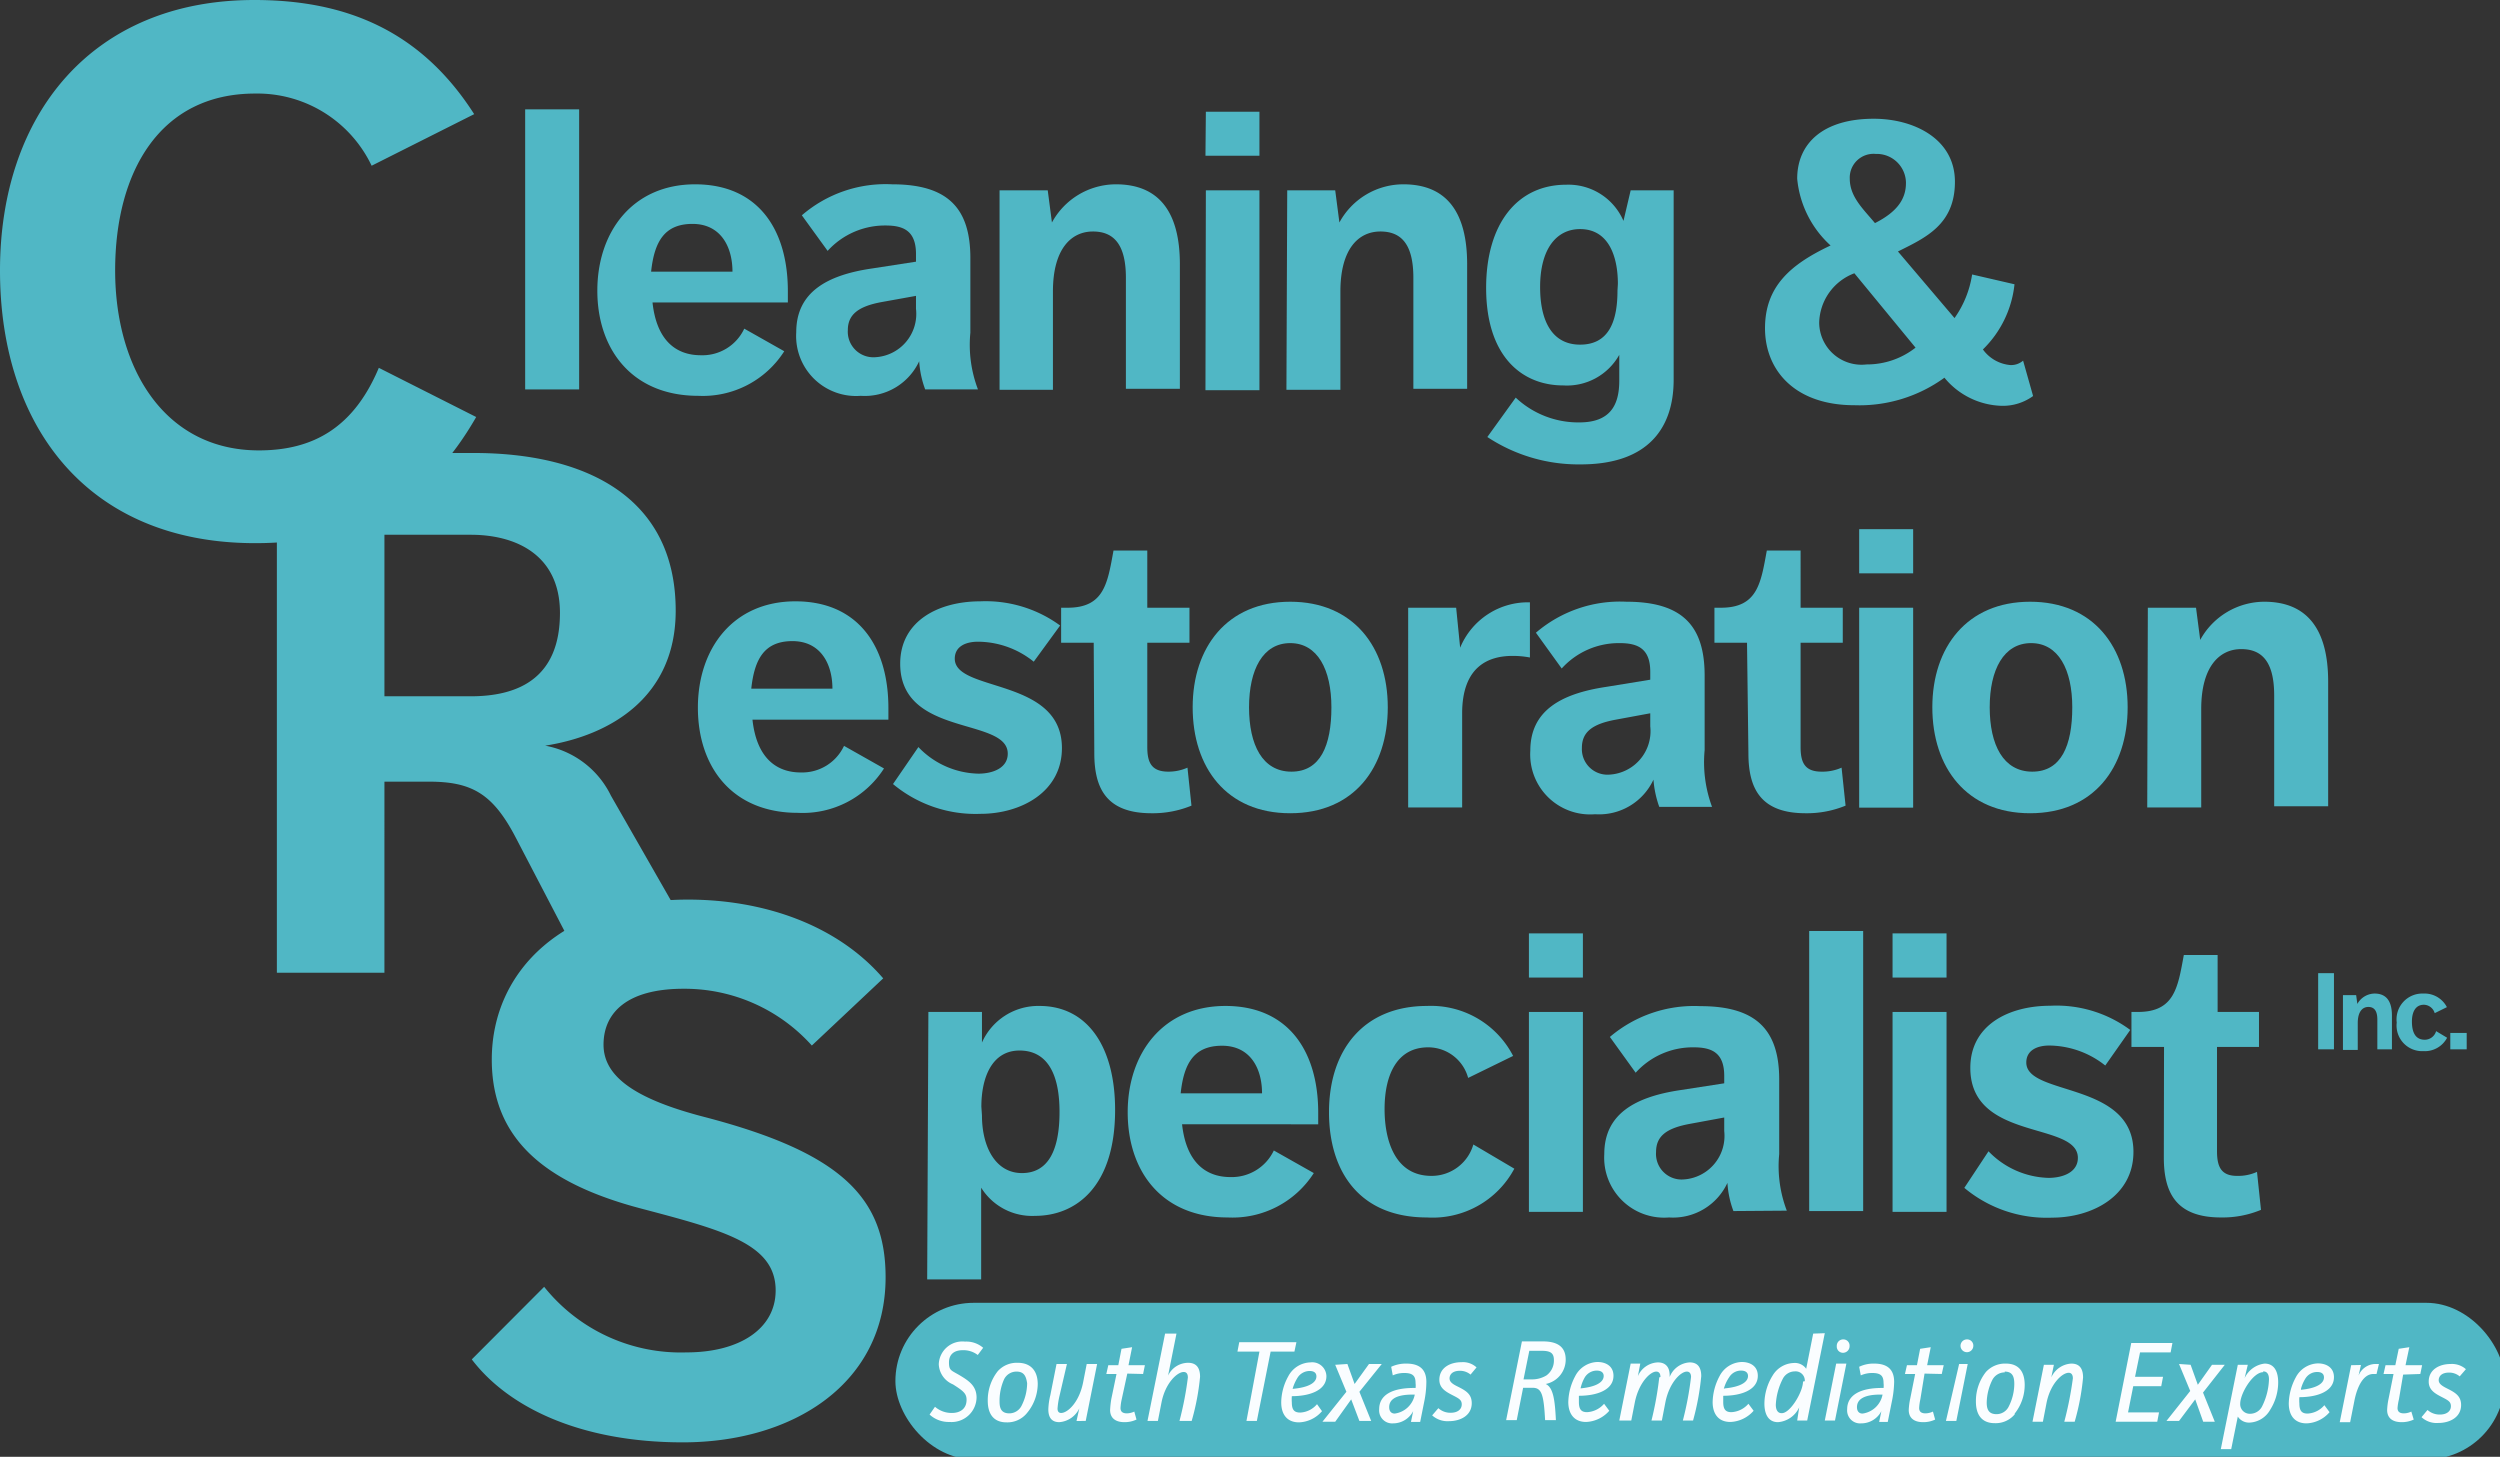 <svg xmlns="http://www.w3.org/2000/svg" xmlns:xlink="http://www.w3.org/1999/xlink" viewBox="0 0 246.36 143.56"><rect x="0" y="0" width="246.36" height="143.56" fill="#333333" stroke="none"/><defs><style>.cls-1{fill:#50b7c5;}.cls-2{fill:#fafdff;}</style><symbol id="PRINT-2" data-name="PRINT" viewBox="0 0 125.29 73.01"><rect class="cls-1" x="26.27" y="5.47" width="2.7" height="14.01"></rect><path class="cls-1" d="M32.64,15.13c.2,1.85,1.13,2.64,2.42,2.64a2.31,2.31,0,0,0,2.17-1.33l2,1.13a4.83,4.83,0,0,1-4.3,2.23c-3.3,0-5.05-2.31-5.05-5.26s1.77-5.32,4.89-5.32,4.64,2.22,4.64,5.34c0,.33,0,.49,0,.57Zm0-1.54h4c0-1.25-.59-2.39-2-2.39s-1.91.9-2.07,2.39"></path><path class="cls-1" d="M46.28,19.48a4.88,4.88,0,0,1-.3-1.41,3,3,0,0,1-2.92,1.73,3,3,0,0,1-3.23-3.18c0-2,1.53-2.86,3.79-3.19l2.2-.34v-.38c0-1.17-.63-1.43-1.52-1.43a3.87,3.87,0,0,0-2.9,1.27l-1.29-1.78a6.41,6.41,0,0,1,4.52-1.55c2.78,0,3.91,1.19,3.91,3.69v3.73a6.27,6.27,0,0,0,.38,2.84Zm-.46-4.68-1.72.31c-1.19.22-1.69.64-1.69,1.41a1.28,1.28,0,0,0,1.35,1.35,2.17,2.17,0,0,0,2.06-2.42Z"></path><path class="cls-1" d="M50,9.52h2.41l.21,1.61a3.65,3.65,0,0,1,3.2-1.91c2.16,0,3.2,1.39,3.2,4v6.23h-2.7V13.9c0-1.64-.58-2.32-1.65-2.32s-2,.85-2,3v4.92H50Z"></path><path class="cls-1" d="M60.32,5.59H63v2.2h-2.7Zm0,3.93H63v10h-2.7Z"></path><path class="cls-1" d="M64.39,9.52h2.4L67,11.13a3.64,3.64,0,0,1,3.2-1.91c2.16,0,3.19,1.39,3.19,4v6.23H70.7V13.9c0-1.64-.57-2.32-1.65-2.32s-2,.85-2,3v4.92h-2.7Z"></path><path class="cls-1" d="M75.82,19.89A4.57,4.57,0,0,0,79,21.13c1.53,0,2-.84,2-2.09V17.75a3,3,0,0,1-2.8,1.53c-2.07,0-3.86-1.45-3.86-4.88,0-3.22,1.57-5.16,4-5.16a3,3,0,0,1,2.87,1.81l.36-1.53h2.15V19c0,2.36-1.23,4.23-4.65,4.23a8.27,8.27,0,0,1-4.67-1.37Zm5.11-5.69c0-1.37-.46-2.74-1.89-2.74-1.19,0-2,1-2,2.9,0,1.73.62,2.88,2,2.88s1.87-1.07,1.87-2.7Z"></path><path class="cls-1" d="M97.27,18.89a7.24,7.24,0,0,1-4.51,1.38c-3,0-4.47-1.77-4.47-3.85s1.26-3.19,3.28-4.14A5.15,5.15,0,0,1,89.9,8.94c0-1.77,1.3-3,3.83-3,2,0,4.06,1,4.06,3.15s-1.47,2.8-2.85,3.49l2.83,3.33a5.09,5.09,0,0,0,.88-2.18l2.12.49a5.33,5.33,0,0,1-1.58,3.26,1.89,1.89,0,0,0,1.36.78.91.91,0,0,0,.65-.22l.5,1.77a2.57,2.57,0,0,1-1.57.49,3.84,3.84,0,0,1-2.86-1.4m-4.51-5.23A2.71,2.71,0,0,0,91,16.15a2.12,2.12,0,0,0,2.37,2.08,3.93,3.93,0,0,0,2.45-.84Zm2.58-4.54A1.46,1.46,0,0,0,93.83,7.7a1.19,1.19,0,0,0-1.3,1.24c0,.91.68,1.52,1.26,2.22,1.09-.55,1.55-1.19,1.55-2"></path><rect class="cls-1" x="115.96" y="48.68" width="0.79" height="3.81"></rect><path class="cls-1" d="M117.2,49.78h.66l.06.44a1,1,0,0,1,.86-.52c.59,0,.87.38.87,1.1v1.69h-.73V51c0-.44-.16-.63-.45-.63s-.53.23-.53.81v1.34h-.74Z"></path><path class="cls-1" d="M122.41,51.91a1.26,1.26,0,0,1-1.19.67,1.28,1.28,0,0,1-1.33-1.43,1.29,1.29,0,0,1,1.33-1.45,1.26,1.26,0,0,1,1.18.68l-.61.3a.58.58,0,0,0-.54-.42c-.42,0-.6.36-.6.84s.14.91.64.91a.59.59,0,0,0,.57-.43Z"></path><rect class="cls-1" x="122.57" y="51.67" width="0.82" height="0.82"></rect><path class="cls-1" d="M37.64,36c.2,1.84,1.13,2.64,2.42,2.64a2.31,2.31,0,0,0,2.16-1.33l2,1.13a4.83,4.83,0,0,1-4.31,2.22c-3.29,0-5-2.3-5-5.26s1.76-5.32,4.88-5.32,4.65,2.23,4.65,5.34c0,.34,0,.5,0,.58Zm0-1.55h4c0-1.25-.6-2.38-2-2.38s-1.9.89-2.06,2.38"></path><path class="cls-1" d="M45.94,37.37a4.27,4.27,0,0,0,3,1.33c.72,0,1.47-.28,1.47-1,0-1.84-5.38-.81-5.38-4.5,0-2.16,1.95-3.12,4-3.12a6.31,6.31,0,0,1,4,1.21L51.71,33.1a4.47,4.47,0,0,0-2.79-1c-.62,0-1.16.24-1.16.85,0,1.69,5.36.93,5.36,4.47,0,2.22-2.08,3.29-4.07,3.29a6.45,6.45,0,0,1-4.38-1.49Z"></path><path class="cls-1" d="M54.71,32.15H53.08V30.4h.32c1.83,0,2-1.21,2.3-2.86h1.69V30.4H59.5v1.75H57.39v5.22c0,.79.22,1.23,1.06,1.23a2.34,2.34,0,0,0,.95-.2l.2,1.9a5.08,5.08,0,0,1-2,.38c-2.26,0-2.86-1.25-2.86-3Z"></path><path class="cls-1" d="M59.66,35.38c0-3,1.72-5.28,4.88-5.28s4.88,2.27,4.88,5.28-1.68,5.3-4.88,5.3-4.88-2.3-4.88-5.3m6.94,0c0-1.88-.69-3.21-2.06-3.21s-2.06,1.33-2.06,3.21.67,3.22,2.12,3.22,2-1.31,2-3.22"></path><path class="cls-1" d="M70.44,30.4h2.4l.2,2a3.67,3.67,0,0,1,3.49-2.27v2.76a4.51,4.51,0,0,0-.87-.08c-1.15,0-2.52.48-2.52,2.88v4.7h-2.7Z"></path><path class="cls-1" d="M83,40.36A5.17,5.17,0,0,1,82.71,39a3,3,0,0,1-2.92,1.73,3,3,0,0,1-3.24-3.18c0-2,1.53-2.85,3.79-3.19L82.55,34V33.6c0-1.17-.64-1.43-1.53-1.43a3.85,3.85,0,0,0-2.9,1.27l-1.29-1.79a6.46,6.46,0,0,1,4.53-1.55c2.78,0,3.91,1.19,3.91,3.69v3.73a6.44,6.44,0,0,0,.37,2.84Zm-.45-4.68L80.82,36c-1.19.22-1.69.63-1.69,1.41a1.28,1.28,0,0,0,1.35,1.34,2.18,2.18,0,0,0,2.07-2.42Z"></path><path class="cls-1" d="M87.39,32.15H85.76V30.4h.32c1.83,0,2-1.21,2.3-2.86h1.69V30.4h2.11v1.75H90.07v5.22c0,.79.22,1.23,1.05,1.23a2.36,2.36,0,0,0,1-.2l.2,1.9a5.08,5.08,0,0,1-2,.38c-2.26,0-2.86-1.25-2.86-3Z"></path><path class="cls-1" d="M93,26.47h2.7v2.21H93Zm0,3.93h2.7v10H93Z"></path><path class="cls-1" d="M96.66,35.38c0-3,1.73-5.28,4.89-5.28s4.88,2.27,4.88,5.28-1.69,5.3-4.88,5.3-4.89-2.3-4.89-5.3m7,0c0-1.88-.69-3.21-2.06-3.21s-2.07,1.33-2.07,3.21.68,3.22,2.13,3.22,2-1.31,2-3.22"></path><path class="cls-1" d="M107.44,30.4h2.41l.21,1.61a3.67,3.67,0,0,1,3.2-1.91c2.16,0,3.2,1.39,3.2,4v6.23h-2.7V34.79c0-1.65-.58-2.32-1.65-2.32s-2,.85-2,3v4.92h-2.7Z"></path><path class="cls-1" d="M46.44,50.62h2.68v1.53A3.08,3.08,0,0,1,52,50.32c2.37,0,3.78,2,3.78,5.2,0,3.89-2,5.3-4,5.3a3,3,0,0,1-2.7-1.41V64h-2.7Zm2.68,5.18c0,1.57.68,2.88,2,2.88S53,57.53,53,55.62s-.62-3.07-2-3.07-1.91,1.35-1.91,2.81Z"></path><path class="cls-1" d="M59.13,56.24c.2,1.84,1.13,2.64,2.42,2.64a2.33,2.33,0,0,0,2.17-1.33l2,1.13a4.83,4.83,0,0,1-4.31,2.22c-3.29,0-5-2.3-5-5.26s1.77-5.32,4.89-5.32,4.64,2.23,4.64,5.34c0,.34,0,.5,0,.58Zm0-1.55h4c0-1.25-.59-2.38-2-2.38s-1.91.89-2.07,2.38"></path><path class="cls-1" d="M75.75,58.46a4.63,4.63,0,0,1-4.37,2.44c-3.41,0-4.9-2.34-4.9-5.26,0-3.15,1.76-5.32,4.9-5.32a4.62,4.62,0,0,1,4.31,2.5l-2.25,1.1a2.07,2.07,0,0,0-2-1.53c-1.53,0-2.18,1.33-2.18,3.09,0,1.55.51,3.34,2.34,3.34a2.17,2.17,0,0,0,2.1-1.57Z"></path><path class="cls-1" d="M76.48,46.69h2.7V48.9h-2.7Zm0,3.93h2.7v10h-2.7Z"></path><path class="cls-1" d="M86.71,60.58a4.81,4.81,0,0,1-.3-1.41,3,3,0,0,1-2.92,1.73,3,3,0,0,1-3.24-3.17c0-2,1.53-2.86,3.8-3.2l2.2-.34v-.37c0-1.17-.63-1.43-1.53-1.43a3.85,3.85,0,0,0-2.9,1.27l-1.29-1.79a6.5,6.5,0,0,1,4.53-1.54C87.84,50.33,89,51.51,89,54v3.73a6.24,6.24,0,0,0,.38,2.83Zm-.46-4.68-1.73.32c-1.19.22-1.68.63-1.68,1.41A1.28,1.28,0,0,0,84.19,59a2.18,2.18,0,0,0,2.06-2.42Z"></path><rect class="cls-1" x="90.5" y="46.57" width="2.7" height="14.01"></rect><path class="cls-1" d="M94.67,46.69h2.7V48.9h-2.7Zm0,3.93h2.7v10h-2.7Z"></path><path class="cls-1" d="M99.47,57.59a4.32,4.32,0,0,0,3,1.33c.72,0,1.47-.28,1.47-1,0-1.84-5.38-.81-5.38-4.5,0-2.16,1.94-3.11,4-3.11a6.2,6.2,0,0,1,4,1.21l-1.25,1.78a4.56,4.56,0,0,0-2.8-1c-.61,0-1.15.24-1.15.85,0,1.69,5.36.93,5.36,4.47,0,2.22-2.08,3.29-4.07,3.29a6.43,6.43,0,0,1-4.39-1.49Z"></path><path class="cls-1" d="M108.25,52.37h-1.63V50.62h.32c1.83,0,2-1.21,2.3-2.85h1.69v2.85H113v1.75h-2.1v5.22c0,.79.22,1.23,1,1.23a2.28,2.28,0,0,0,1-.2l.2,1.9a5,5,0,0,1-2,.38c-2.26,0-2.86-1.25-2.86-3Z"></path><path class="cls-1" d="M23.82,20.86c-2.43,4.24-5.9,6.31-11.06,6.31C4.39,27.17,0,21.34,0,13.53S4.61,0,12.72,0c4.61,0,8.34,1.55,11,5.71L18.59,8.29a6.33,6.33,0,0,0-5.83-3.61c-4.76,0-7,3.91-7,8.85s2.5,9,7.19,9c2.76,0,4.76-1.18,6-4.13Z"></path><path class="cls-1" d="M30.44,47.28h4.4L30.56,39.8a4.57,4.57,0,0,0-3.29-2.5c3.32-.52,6.53-2.47,6.53-6.75,0-5.79-4.65-7.89-10.1-7.89H13.85v26h5.38V39.1h2.22c2.14,0,3.2.59,4.35,2.8l3.54,6.79h1.1ZM23.55,34.83H19.23V26.75h4.32c2.25,0,4.46,1,4.46,3.91,0,3.25-2.06,4.17-4.46,4.17"></path><path class="cls-1" d="M27.22,64.37a8.75,8.75,0,0,0,7.12,3.28c2.65,0,4.46-1.18,4.46-3.1,0-2.32-2.58-3-6.71-4.09C27.18,59.17,24.6,56.92,24.6,53c0-4.46,3.62-8,9.81-8,3.84,0,7.49,1.29,9.77,3.94l-3.57,3.36a8.55,8.55,0,0,0-6.42-2.84c-2.8,0-4,1.18-4,2.8S31.83,55,35.3,55.89c6.74,1.77,9,4,9,8,0,5.34-4.65,8.26-10.14,8.26C29,72.15,25.41,70.38,23.6,68Z"></path><rect class="cls-1" x="44.79" y="65.17" width="80.5" height="7.83" rx="3.92"></rect><path class="cls-2" d="M48.91,67.78a1.18,1.18,0,0,0-.75-.24c-.41,0-.69.19-.69.61s.11.39.56.66.82.53.82,1.1a1.25,1.25,0,0,1-1.35,1.22,1.42,1.42,0,0,1-1-.37l.27-.39a1.27,1.27,0,0,0,.84.31c.41,0,.74-.2.74-.66,0-.31-.16-.44-.68-.77a1.14,1.14,0,0,1-.71-1,1.18,1.18,0,0,1,1.31-1.14,1.29,1.29,0,0,1,.91.31Zm2.44,2.93a1.26,1.26,0,0,1-1,.44c-.63,0-.94-.4-.94-1.08a2.34,2.34,0,0,1,.5-1.48,1.28,1.28,0,0,1,1-.42c.64,0,1,.39,1,1.07A2.3,2.3,0,0,1,51.35,70.71Zm-.5-2.1a.69.69,0,0,0-.63.4A2.65,2.65,0,0,0,50,70.12c0,.31.08.58.49.58a.69.69,0,0,0,.62-.4,2.52,2.52,0,0,0,.27-1.11C51.33,68.88,51.25,68.61,50.85,68.61Zm3,2.47.14-.63a1.21,1.21,0,0,1-1,.69c-.37,0-.55-.22-.55-.64a3.35,3.35,0,0,1,.1-.71l.31-1.56h.52L53,69.82a4,4,0,0,0-.1.64c0,.14.06.22.18.22.32,0,.9-.52,1.1-1.53l.18-.92h.52l-.57,2.85Zm2.54-2.37L56.11,70a2.59,2.59,0,0,0-.06.43c0,.16.08.27.32.27a.91.91,0,0,0,.37-.09l.11.4a1.41,1.41,0,0,1-.6.13c-.48,0-.72-.23-.72-.61a4.87,4.87,0,0,1,.06-.55l.26-1.25h-.51l.1-.44h.5l.16-.82.53-.08-.18.9h.82l-.09.44Zm2.46-2-.42,2.1a1.12,1.12,0,0,1,1-.64c.39,0,.6.22.6.7a11.92,11.92,0,0,1-.42,2.21H59a16.55,16.55,0,0,0,.42-2.17c0-.2-.08-.28-.21-.28-.32,0-.92.55-1.11,1.53l-.18.92h-.52l.88-4.37Zm6,.43-.1.47H63.56l-.69,3.47h-.52L63,67.61H61.9l.09-.47Zm1.28,3.45a1.59,1.59,0,0,1-1.15.56c-.59,0-.89-.39-.89-1a2.75,2.75,0,0,1,.35-1.3,1.29,1.29,0,0,1,1.11-.7.71.71,0,0,1,.8.69c0,.71-.84,1-1.73,1a2,2,0,0,0,0,.31c0,.37.12.51.42.51a1.17,1.17,0,0,0,.84-.42Zm-1.43-1.12c.75-.07,1.15-.3,1.15-.62,0-.16-.1-.27-.34-.27a.72.72,0,0,0-.6.33A2.17,2.17,0,0,0,64.66,69.47Zm2.7-1.24.36,1,.72-1h.64L68,69.62l.59,1.46H68L67.59,70l-.8,1.12h-.64l1.2-1.5-.56-1.35Zm2.19.14a1.73,1.73,0,0,1,.76-.16c.75,0,1,.38,1,.92a5.09,5.09,0,0,1-.11,1l-.2,1h-.46l.11-.54a1.13,1.13,0,0,1-1,.61.65.65,0,0,1-.7-.71c0-.69.62-1.08,1.82-1.06a1,1,0,0,0,0-.24c0-.34-.11-.51-.57-.51a1.39,1.39,0,0,0-.57.12Zm1.07,1.39c-.84,0-1.17.25-1.17.63,0,.2.1.32.28.32a1.18,1.18,0,0,0,1-.95Zm2.9-1a.82.82,0,0,0-.53-.19c-.4,0-.52.21-.52.38s.14.28.41.41c.42.21.7.38.7.83,0,.62-.57.9-1.14.9a1.14,1.14,0,0,1-.84-.29l.31-.36a.89.89,0,0,0,.61.23c.38,0,.56-.19.56-.42s-.15-.3-.48-.47-.64-.35-.64-.76c0-.6.53-.88,1.11-.88a1,1,0,0,1,.75.26Zm3.62-1.66c.66,0,1.14.22,1.14.91a1.24,1.24,0,0,1-1,1.22c.38.18.46.8.51,1.81h-.54c-.07-1.29-.17-1.62-.63-1.62h-.47l-.32,1.62h-.53l.79-3.94ZM76.21,69h.39a1.39,1.39,0,0,0,.76-.2.92.92,0,0,0,.37-.76c0-.36-.17-.47-.62-.47H76.5Zm4.29,1.57a1.63,1.63,0,0,1-1.16.56c-.58,0-.89-.39-.89-1a2.87,2.87,0,0,1,.35-1.3,1.29,1.29,0,0,1,1.11-.7c.41,0,.8.2.8.69,0,.71-.83,1-1.73,1,0,.12,0,.23,0,.31,0,.37.12.51.41.51a1.21,1.21,0,0,0,.85-.42Zm-1.44-1.12c.75-.07,1.16-.3,1.16-.62,0-.16-.11-.27-.35-.27a.71.71,0,0,0-.59.33A1.87,1.87,0,0,0,79.06,69.47Zm4-.57c0-.19-.09-.27-.21-.27-.3,0-.87.55-1.07,1.53l-.18.92H81l.57-2.85h.48l-.12.63a1.14,1.14,0,0,1,1-.69c.37,0,.59.22.59.64v.09a1.15,1.15,0,0,1,1-.73c.38,0,.58.22.58.69a12.63,12.63,0,0,1-.41,2.22h-.51a16,16,0,0,0,.41-2.18c0-.19-.09-.27-.21-.27-.3,0-.87.54-1.07,1.52l-.18.93h-.52A16.59,16.59,0,0,0,83,68.9Zm4.66,1.69a1.63,1.63,0,0,1-1.16.56c-.59,0-.89-.39-.89-1a2.87,2.87,0,0,1,.35-1.3,1.29,1.29,0,0,1,1.11-.7c.41,0,.8.2.8.69,0,.71-.83,1-1.73,1,0,.12,0,.23,0,.31,0,.37.12.51.41.51a1.21,1.21,0,0,0,.85-.42Zm-1.44-1.12c.75-.07,1.16-.3,1.16-.62,0-.16-.11-.27-.35-.27a.69.69,0,0,0-.59.33A1.87,1.87,0,0,0,86.23,69.47Zm5-2.76-.88,4.37h-.5L90,70.4a1.28,1.28,0,0,1-1.06.74c-.49,0-.68-.41-.68-.93a2.69,2.69,0,0,1,.41-1.4,1.28,1.28,0,0,1,1.06-.63.69.69,0,0,1,.62.29l.35-1.76Zm-1,2.4a.46.46,0,0,0-.5-.49.68.68,0,0,0-.6.37,3.17,3.17,0,0,0-.35,1.3c0,.23.08.42.29.42C89.54,70.71,90.19,69.63,90.19,69.11Zm2.08-.88-.57,2.85h-.51l.57-2.85ZM92.2,67a.31.31,0,0,1,.32.33.33.33,0,0,1-.33.34.31.31,0,0,1-.31-.33A.32.32,0,0,1,92.2,67ZM93,68.37a1.65,1.65,0,0,1,.75-.16c.75,0,1,.38,1,.92a5.26,5.26,0,0,1-.12,1l-.2,1H94l.11-.54a1.13,1.13,0,0,1-1,.61.65.65,0,0,1-.71-.71c0-.69.63-1.08,1.82-1.06a1,1,0,0,0,0-.24c0-.34-.11-.51-.57-.51a1.42,1.42,0,0,0-.57.12Zm1.06,1.39c-.84,0-1.17.25-1.17.63,0,.2.1.32.28.32a1.18,1.18,0,0,0,1-.95Zm2.21-1.05L96.06,70a2.59,2.59,0,0,0-.06.43c0,.16.08.27.32.27a.91.91,0,0,0,.37-.09l.11.4a1.38,1.38,0,0,1-.6.13c-.48,0-.72-.23-.72-.61a3.31,3.31,0,0,1,.07-.55l.25-1.25h-.51l.1-.44h.5l.16-.82.53-.08-.18.9h.83l-.1.44Zm2.16-.48-.57,2.85h-.52L98,68.23ZM98.39,67a.31.31,0,0,1,.32.33.32.32,0,1,1-.32-.33Zm2.39,3.75a1.24,1.24,0,0,1-1,.44c-.63,0-.94-.4-.94-1.08a2.34,2.34,0,0,1,.5-1.48,1.29,1.29,0,0,1,1-.42c.63,0,.94.39.94,1.07A2.3,2.3,0,0,1,100.78,70.71Zm-.5-2.1a.7.7,0,0,0-.63.4,2.65,2.65,0,0,0-.27,1.11c0,.31.08.58.49.58a.68.68,0,0,0,.62-.4,2.52,2.52,0,0,0,.27-1.11C100.76,68.88,100.68,68.61,100.28,68.61Zm2.46-.38-.13.63a1.17,1.17,0,0,1,1-.69c.39,0,.59.22.59.7a11.92,11.92,0,0,1-.42,2.21h-.52a17.65,17.65,0,0,0,.43-2.17c0-.2-.09-.28-.21-.28-.32,0-.92.54-1.11,1.52l-.18.93h-.52l.57-2.85Zm5.93-1.09-.09.47h-1.53l-.25,1.22h1.4l-.09.47h-1.4l-.26,1.31H108l-.09.47h-2.08l.78-3.94Zm.91,1.09.36,1,.71-1h.64l-1.09,1.39.59,1.46h-.58l-.4-1.12L109,71.08h-.63l1.19-1.5L109,68.23Zm2.86,0-.16.67a1.27,1.27,0,0,1,1-.73c.5,0,.68.42.68.94a2.57,2.57,0,0,1-.4,1.37,1.25,1.25,0,0,1-1,.64.67.67,0,0,1-.62-.3l-.33,1.63h-.52l.85-4.22Zm.77.37c-.51,0-1.15,1.06-1.15,1.58a.48.48,0,0,0,.51.5.67.67,0,0,0,.59-.38A3.25,3.25,0,0,0,113.5,69C113.5,68.78,113.43,68.6,113.21,68.6Zm3.32,2a1.59,1.59,0,0,1-1.15.56c-.59,0-.89-.39-.89-1a2.87,2.87,0,0,1,.35-1.3,1.29,1.29,0,0,1,1.11-.7c.41,0,.8.2.8.69,0,.71-.83,1-1.73,1a1.84,1.84,0,0,0,0,.31c0,.37.12.51.41.51a1.17,1.17,0,0,0,.84-.42Zm-1.43-1.12c.75-.07,1.15-.3,1.15-.62,0-.16-.1-.27-.34-.27a.69.69,0,0,0-.59.33A1.87,1.87,0,0,0,115.1,69.47Zm3-1.24-.12.53a.92.92,0,0,1,.84-.58H119l-.12.5-.16,0c-.5,0-.81.63-.95,1.35l-.21,1.06h-.52l.57-2.85Zm2.11.48L120,70a2.72,2.72,0,0,0-.07.43c0,.16.08.27.32.27a.87.87,0,0,0,.37-.09l.12.4a1.41,1.41,0,0,1-.6.13c-.49,0-.73-.23-.73-.61a3.31,3.31,0,0,1,.07-.55l.25-1.25h-.5l.1-.44h.49l.17-.82.53-.08-.19.9h.83l-.09.44Zm2.83.09a.81.81,0,0,0-.53-.19c-.4,0-.52.21-.52.38s.15.28.41.41c.42.21.71.38.71.83,0,.62-.57.9-1.14.9a1.11,1.11,0,0,1-.84-.29l.3-.36a.91.91,0,0,0,.61.23c.38,0,.56-.19.56-.42s-.15-.3-.48-.47-.63-.35-.63-.76c0-.6.53-.88,1.1-.88a1.05,1.05,0,0,1,.76.26Z"></path></symbol></defs><g id="PRINT"><use width="125.29" height="73.01" transform="translate(0 0) scale(1.97)" xlink:href="#PRINT-2"></use></g></svg>